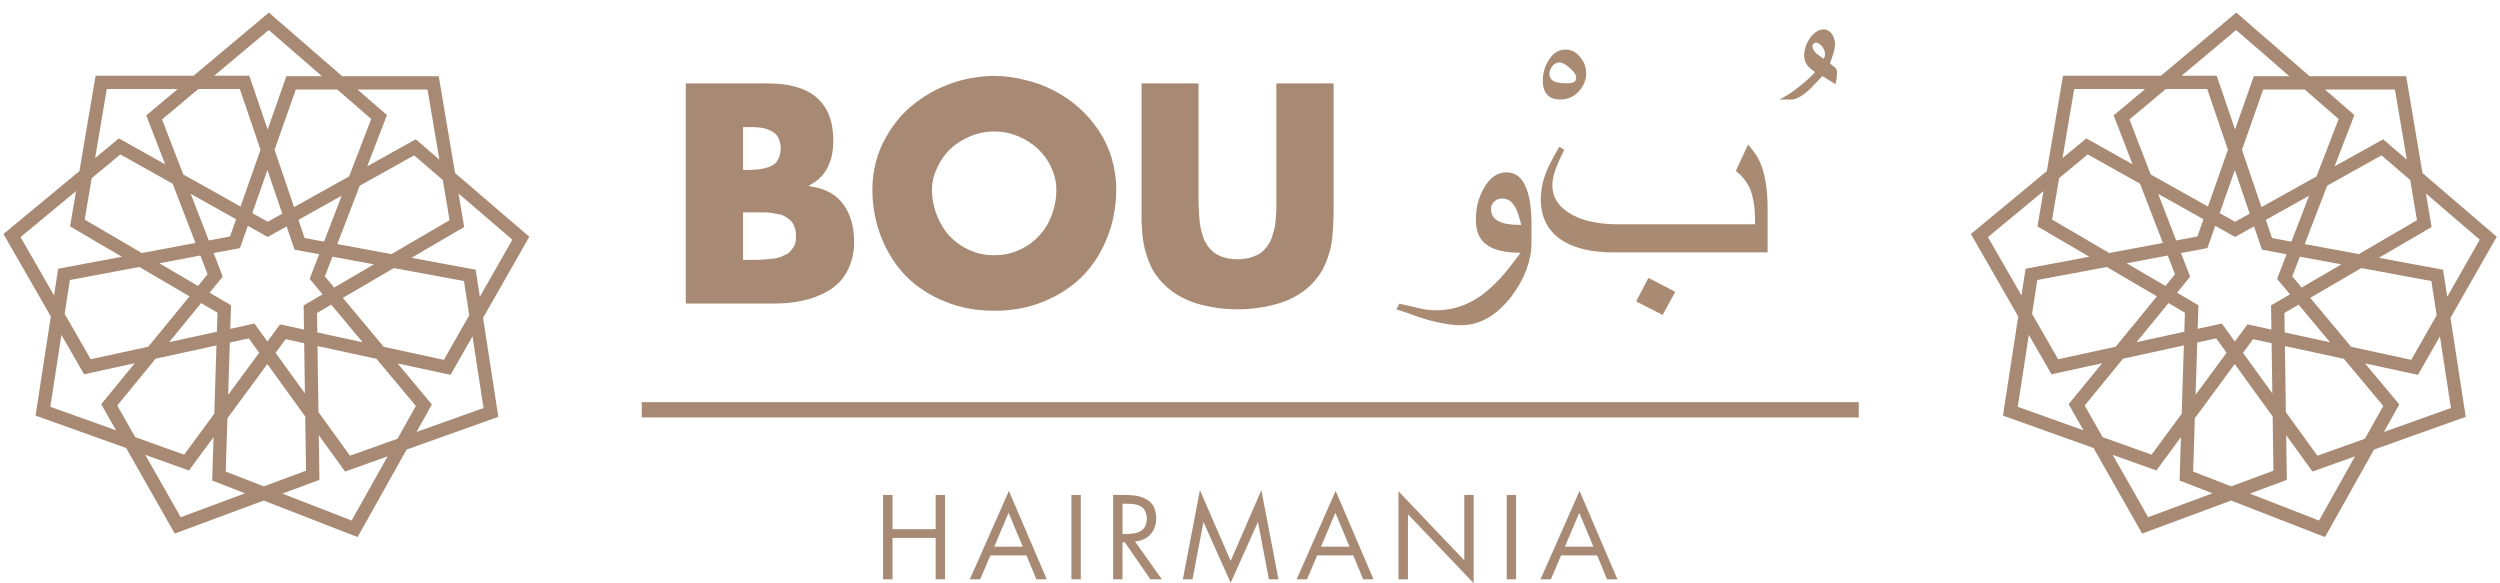 <?xml version="1.0" encoding="UTF-8" standalone="no"?>
<!DOCTYPE svg PUBLIC "-//W3C//DTD SVG 1.1//EN" "http://www.w3.org/Graphics/SVG/1.1/DTD/svg11.dtd">
<svg width="100%" height="100%" viewBox="0 0 2044 477" version="1.1" xmlns="http://www.w3.org/2000/svg" xmlns:xlink="http://www.w3.org/1999/xlink" xml:space="preserve" xmlns:serif="http://www.serif.com/" style="fill-rule:evenodd;clip-rule:evenodd;stroke-linecap:square;stroke-miterlimit:1.5;">
    <g transform="matrix(1,0,0,1,-218.532,-356.603)">
        <g>
            <g transform="matrix(1.145,0,0,1.012,-121.945,-32.693)">
                <g transform="matrix(206.553,0,0,233.669,773.828,629.904)">
                    <path d="M0.064,-0L0.064,-0.761L0.348,-0.761C0.498,-0.761 0.574,-0.695 0.574,-0.563C0.574,-0.488 0.546,-0.436 0.49,-0.408L0.49,-0.406C0.542,-0.399 0.582,-0.379 0.607,-0.345C0.633,-0.311 0.646,-0.267 0.646,-0.212C0.646,-0.181 0.64,-0.153 0.63,-0.129C0.62,-0.104 0.606,-0.084 0.589,-0.068C0.572,-0.052 0.551,-0.039 0.527,-0.029C0.503,-0.018 0.478,-0.011 0.452,-0.007C0.427,-0.002 0.399,-0 0.37,-0L0.064,-0ZM0.262,-0.151L0.313,-0.151C0.317,-0.151 0.324,-0.152 0.332,-0.152C0.34,-0.152 0.347,-0.153 0.353,-0.154C0.358,-0.154 0.365,-0.155 0.373,-0.156C0.38,-0.158 0.387,-0.159 0.392,-0.161C0.397,-0.163 0.403,-0.166 0.409,-0.169C0.415,-0.171 0.42,-0.175 0.424,-0.179C0.428,-0.183 0.431,-0.188 0.435,-0.193C0.439,-0.198 0.441,-0.204 0.443,-0.21C0.444,-0.217 0.445,-0.224 0.445,-0.232C0.445,-0.244 0.444,-0.255 0.44,-0.264C0.437,-0.273 0.433,-0.28 0.427,-0.286C0.422,-0.292 0.415,-0.296 0.407,-0.301C0.4,-0.305 0.392,-0.308 0.383,-0.309C0.374,-0.311 0.365,-0.313 0.355,-0.314C0.346,-0.315 0.336,-0.315 0.326,-0.315C0.317,-0.315 0.307,-0.315 0.298,-0.315C0.291,-0.315 0.286,-0.315 0.283,-0.315L0.262,-0.315L0.262,-0.151ZM0.262,-0.462L0.285,-0.462C0.297,-0.462 0.307,-0.463 0.316,-0.464C0.326,-0.465 0.335,-0.467 0.345,-0.47C0.355,-0.473 0.363,-0.477 0.37,-0.482C0.376,-0.487 0.382,-0.494 0.386,-0.504C0.39,-0.513 0.392,-0.524 0.392,-0.536C0.392,-0.546 0.391,-0.555 0.388,-0.562C0.386,-0.57 0.383,-0.576 0.379,-0.581C0.375,-0.586 0.37,-0.591 0.364,-0.594C0.357,-0.598 0.351,-0.601 0.345,-0.603C0.339,-0.605 0.332,-0.607 0.323,-0.608C0.314,-0.609 0.307,-0.609 0.3,-0.61C0.293,-0.61 0.286,-0.61 0.277,-0.61L0.262,-0.61L0.262,-0.462Z" style="fill:rgb(168,138,116);fill-rule:nonzero;"/>
                </g>
                <g transform="matrix(206.553,0,0,233.669,914.925,629.904)">
                    <path d="M0.026,-0.395C0.026,-0.427 0.03,-0.459 0.038,-0.489C0.046,-0.519 0.057,-0.548 0.072,-0.573C0.086,-0.599 0.103,-0.623 0.123,-0.646C0.143,-0.668 0.165,-0.688 0.19,-0.705C0.214,-0.722 0.24,-0.737 0.268,-0.749C0.296,-0.761 0.325,-0.771 0.355,-0.777C0.386,-0.783 0.416,-0.787 0.447,-0.787C0.483,-0.787 0.519,-0.782 0.554,-0.773C0.59,-0.765 0.623,-0.752 0.654,-0.736C0.685,-0.72 0.713,-0.701 0.74,-0.677C0.767,-0.653 0.789,-0.627 0.808,-0.599C0.827,-0.57 0.842,-0.539 0.853,-0.504C0.863,-0.469 0.869,-0.432 0.869,-0.395C0.869,-0.334 0.858,-0.278 0.837,-0.226C0.816,-0.174 0.787,-0.129 0.75,-0.092C0.713,-0.056 0.668,-0.027 0.616,-0.006C0.564,0.015 0.508,0.025 0.448,0.025C0.387,0.025 0.331,0.015 0.279,-0.006C0.226,-0.027 0.182,-0.056 0.145,-0.092C0.108,-0.129 0.079,-0.174 0.058,-0.226C0.037,-0.278 0.026,-0.334 0.026,-0.395ZM0.232,-0.394C0.232,-0.362 0.238,-0.332 0.25,-0.303C0.261,-0.275 0.276,-0.251 0.295,-0.231C0.315,-0.211 0.337,-0.195 0.364,-0.184C0.39,-0.172 0.418,-0.167 0.447,-0.167C0.477,-0.167 0.504,-0.172 0.531,-0.184C0.557,-0.195 0.58,-0.211 0.599,-0.231C0.619,-0.251 0.634,-0.275 0.645,-0.303C0.656,-0.332 0.662,-0.362 0.662,-0.394C0.662,-0.42 0.656,-0.445 0.645,-0.469C0.634,-0.494 0.618,-0.516 0.599,-0.534C0.58,-0.552 0.557,-0.567 0.531,-0.578C0.504,-0.589 0.476,-0.595 0.447,-0.595C0.418,-0.595 0.39,-0.589 0.364,-0.578C0.337,-0.567 0.314,-0.552 0.295,-0.534C0.276,-0.516 0.261,-0.494 0.25,-0.469C0.238,-0.445 0.232,-0.42 0.232,-0.394Z" style="fill:rgb(168,138,116);fill-rule:nonzero;"/>
                </g>
                <g transform="matrix(206.553,0,0,233.669,1099.89,629.904)">
                    <path d="M0.061,-0.333L0.061,-0.761L0.258,-0.761L0.258,-0.36C0.258,-0.348 0.258,-0.337 0.259,-0.327C0.259,-0.318 0.26,-0.307 0.261,-0.295C0.262,-0.282 0.263,-0.272 0.265,-0.263C0.267,-0.254 0.269,-0.244 0.273,-0.233C0.276,-0.223 0.28,-0.214 0.285,-0.207C0.289,-0.199 0.295,-0.192 0.302,-0.185C0.309,-0.178 0.316,-0.172 0.325,-0.168C0.333,-0.163 0.343,-0.16 0.355,-0.157C0.366,-0.155 0.379,-0.153 0.393,-0.153C0.407,-0.153 0.419,-0.155 0.431,-0.157C0.442,-0.16 0.453,-0.164 0.461,-0.168C0.47,-0.172 0.478,-0.178 0.484,-0.185C0.491,-0.192 0.497,-0.199 0.501,-0.207C0.506,-0.214 0.51,-0.223 0.513,-0.233C0.516,-0.244 0.519,-0.253 0.521,-0.262C0.523,-0.271 0.524,-0.282 0.525,-0.294C0.526,-0.307 0.527,-0.318 0.527,-0.327C0.527,-0.337 0.527,-0.348 0.527,-0.36L0.527,-0.761L0.725,-0.761L0.725,-0.333C0.725,-0.314 0.725,-0.297 0.724,-0.284C0.724,-0.271 0.723,-0.255 0.721,-0.237C0.72,-0.219 0.717,-0.203 0.714,-0.189C0.71,-0.176 0.706,-0.161 0.7,-0.146C0.694,-0.131 0.687,-0.116 0.678,-0.103C0.669,-0.089 0.658,-0.076 0.646,-0.064C0.616,-0.035 0.579,-0.014 0.534,-0C0.489,0.013 0.442,0.02 0.393,0.02C0.344,0.02 0.297,0.013 0.252,-0C0.208,-0.014 0.17,-0.035 0.141,-0.064C0.128,-0.076 0.118,-0.089 0.108,-0.103C0.099,-0.116 0.092,-0.131 0.086,-0.146C0.08,-0.161 0.076,-0.175 0.072,-0.189C0.069,-0.203 0.066,-0.219 0.064,-0.237C0.063,-0.255 0.062,-0.271 0.061,-0.284C0.061,-0.298 0.061,-0.314 0.061,-0.333Z" style="fill:rgb(168,138,116);fill-rule:nonzero;"/>
                </g>
            </g>
            <g transform="matrix(0.998,0,0,0.502,15.963,474.314)">
                <g transform="matrix(83.333,0,0,165.737,919.083,709.054)">
                    <path d="M0.088,-0L0.088,-0.829L0.181,-0.829L0.181,-0.493L0.605,-0.493L0.605,-0.829L0.697,-0.829L0.697,-0L0.605,-0L0.605,-0.407L0.181,-0.407L0.181,-0L0.088,-0Z" style="fill:rgb(168,138,116);fill-rule:nonzero;"/>
                </g>
                <g transform="matrix(83.333,0,0,165.737,997.013,709.054)">
                    <path d="M0.006,-0L0.39,-0.869L0.762,-0L0.66,-0L0.563,-0.235L0.208,-0.235L0.108,-0L0.006,-0ZM0.246,-0.321L0.526,-0.321L0.387,-0.654L0.246,-0.321Z" style="fill:rgb(168,138,116);fill-rule:nonzero;"/>
                </g>
                <g transform="matrix(83.333,0,0,165.737,1073.56,709.054)">
                    <rect x="0.086" y="-0.829" width="0.092" height="0.829" style="fill:rgb(168,138,116);fill-rule:nonzero;"/>
                </g>
                <g transform="matrix(83.333,0,0,165.737,1107.91,709.054)">
                    <path d="M0.084,-0L0.084,-0.829L0.204,-0.829C0.227,-0.829 0.25,-0.828 0.27,-0.826C0.291,-0.825 0.311,-0.821 0.332,-0.817C0.353,-0.812 0.372,-0.806 0.389,-0.798C0.406,-0.79 0.422,-0.781 0.437,-0.769C0.452,-0.757 0.465,-0.743 0.475,-0.728C0.485,-0.712 0.493,-0.693 0.498,-0.672C0.504,-0.65 0.507,-0.627 0.507,-0.601C0.507,-0.536 0.488,-0.484 0.451,-0.442C0.413,-0.401 0.363,-0.377 0.299,-0.372L0.563,-0L0.45,-0L0.199,-0.364L0.176,-0.364L0.176,-0L0.084,-0ZM0.176,-0.445L0.205,-0.445C0.221,-0.445 0.236,-0.446 0.25,-0.447C0.263,-0.448 0.277,-0.45 0.292,-0.452C0.307,-0.455 0.32,-0.459 0.331,-0.463C0.343,-0.468 0.354,-0.474 0.365,-0.481C0.375,-0.489 0.384,-0.498 0.391,-0.508C0.398,-0.518 0.404,-0.531 0.408,-0.545C0.412,-0.56 0.415,-0.576 0.415,-0.594C0.415,-0.613 0.413,-0.63 0.408,-0.645C0.404,-0.66 0.399,-0.673 0.392,-0.683C0.386,-0.694 0.377,-0.702 0.366,-0.71C0.355,-0.717 0.345,-0.723 0.333,-0.728C0.322,-0.732 0.309,-0.735 0.294,-0.738C0.278,-0.74 0.264,-0.742 0.25,-0.742C0.237,-0.743 0.222,-0.743 0.204,-0.743L0.176,-0.743L0.176,-0.445Z" style="fill:rgb(168,138,116);fill-rule:nonzero;"/>
                </g>
                <g transform="matrix(83.333,0,0,165.737,1170.09,709.054)">
                    <path d="M0.023,-0L0.191,-0.876L0.493,-0.181L0.795,-0.876L0.963,-0L0.869,-0L0.762,-0.561L0.76,-0.561L0.493,0.034L0.227,-0.561L0.225,-0.561L0.118,-0L0.023,-0Z" style="fill:rgb(168,138,116);fill-rule:nonzero;"/>
                </g>
                <g transform="matrix(83.333,0,0,165.737,1264.71,709.054)">
                    <path d="M0.006,-0L0.39,-0.869L0.762,-0L0.66,-0L0.563,-0.235L0.208,-0.235L0.108,-0L0.006,-0ZM0.246,-0.321L0.526,-0.321L0.387,-0.654L0.246,-0.321Z" style="fill:rgb(168,138,116);fill-rule:nonzero;"/>
                </g>
                <g transform="matrix(83.333,0,0,165.737,1341.25,709.054)">
                    <path d="M0.089,-0L0.089,-0.865L0.736,-0.187L0.736,-0.829L0.828,-0.829L0.828,0.038L0.182,-0.639L0.182,-0L0.089,-0Z" style="fill:rgb(168,138,116);fill-rule:nonzero;"/>
                </g>
                <g transform="matrix(83.333,0,0,165.737,1430.17,709.054)">
                    <rect x="0.086" y="-0.829" width="0.092" height="0.829" style="fill:rgb(168,138,116);fill-rule:nonzero;"/>
                </g>
                <g transform="matrix(83.333,0,0,165.737,1464.52,709.054)">
                    <path d="M0.006,-0L0.39,-0.869L0.762,-0L0.66,-0L0.563,-0.235L0.208,-0.235L0.108,-0L0.006,-0ZM0.246,-0.321L0.526,-0.321L0.387,-0.654L0.246,-0.321Z" style="fill:rgb(168,138,116);fill-rule:nonzero;"/>
                </g>
            </g>
            <g transform="matrix(0.998,0,0,0.998,-36.113,-0.798)">
                <g transform="matrix(1.553,0,0,1.553,-374.268,-1512.53)">
                    <path d="M523.596,1367.53L520.793,1455.66L592.365,1483.49L628.896,1418.29L572.66,1350.99L605.273,1266.27L547.094,1215.77L486.615,1266.48L518.797,1349.86L462.924,1418.11L499.047,1481.68L570.269,1455.26L569.002,1367.63L646.307,1322.49L633.785,1248.25L558.846,1248.25L529.262,1332.35L439.068,1349.27L427.947,1421.46L503.713,1448.55L554.5,1379.55L641.199,1398.32L680.049,1330.21L624.176,1282.26L546.504,1325.53L468.394,1281.77L411.623,1328.8L451.404,1398.01L538.019,1379.13L588.619,1449.11L664.269,1422.1L653.135,1349.8L563.33,1333.17L534.303,1247.98L458.678,1247.98L446.113,1322.17L523.596,1367.53Z" style="fill:none;stroke:rgb(168,138,116);stroke-width:7px;"/>
                </g>
                <g transform="matrix(1.553,0,0,1.553,1237.51,-1512.53)">
                    <path d="M523.596,1367.53L520.793,1455.66L592.365,1483.49L628.896,1418.29L572.66,1350.99L605.273,1266.27L547.094,1215.77L486.615,1266.48L518.797,1349.86L462.924,1418.11L499.047,1481.68L570.269,1455.26L569.002,1367.63L646.307,1322.49L633.785,1248.25L558.846,1248.25L529.262,1332.35L439.068,1349.27L427.947,1421.46L503.713,1448.55L554.5,1379.55L641.199,1398.32L680.049,1330.21L624.176,1282.26L546.504,1325.53L468.394,1281.77L411.623,1328.8L451.404,1398.01L538.019,1379.13L588.619,1449.11L664.269,1422.1L653.135,1349.8L563.33,1333.17L534.303,1247.98L458.678,1247.98L446.113,1322.17L523.596,1367.53Z" style="fill:none;stroke:rgb(168,138,116);stroke-width:7px;"/>
                </g>
            </g>
            <g transform="matrix(0.451,0,0,0.729,546.232,37.191)">
                <g transform="matrix(2.001,0,0,1.237,-1792.13,-120.549)">
                    <rect x="1790.42" y="451.785" width="343.652" height="335.156" style="fill:white;fill-opacity:0;fill-rule:nonzero;"/>
                </g>
                <g transform="matrix(600.286,0,0,371.124,1790.42,774.314)">
                    <path d="M0.432,-0.172C0.432,-0.119 0.412,-0.065 0.373,-0.012C0.328,0.047 0.277,0.077 0.219,0.077C0.198,0.077 0.176,0.074 0.153,0.069C0.136,0.066 0.115,0.06 0.088,0.051C0.067,0.043 0.046,0.036 0.024,0.029L0.033,0.012C0.051,0.016 0.07,0.02 0.09,0.025C0.11,0.03 0.128,0.032 0.144,0.032C0.184,0.032 0.221,0.022 0.257,0.002C0.285,-0.014 0.312,-0.037 0.34,-0.067C0.354,-0.083 0.374,-0.108 0.399,-0.142C0.355,-0.142 0.323,-0.149 0.301,-0.163C0.276,-0.179 0.264,-0.205 0.264,-0.242C0.264,-0.275 0.271,-0.306 0.287,-0.335C0.305,-0.368 0.328,-0.385 0.356,-0.385C0.385,-0.385 0.405,-0.368 0.417,-0.335C0.427,-0.31 0.432,-0.274 0.432,-0.228L0.432,-0.172ZM0.401,-0.226C0.394,-0.257 0.386,-0.278 0.375,-0.291C0.367,-0.301 0.356,-0.306 0.343,-0.306C0.334,-0.306 0.326,-0.303 0.32,-0.297C0.313,-0.291 0.31,-0.284 0.31,-0.274C0.31,-0.258 0.317,-0.246 0.331,-0.238C0.345,-0.23 0.369,-0.226 0.401,-0.226Z" style="fill:rgb(169,138,115);fill-rule:nonzero;"/>
                </g>
                <g transform="matrix(600.286,0,0,371.124,2049.82,774.314)">
                    <path d="M0.165,-0.683C0.165,-0.663 0.157,-0.645 0.142,-0.629C0.127,-0.613 0.109,-0.605 0.087,-0.605C0.069,-0.605 0.056,-0.61 0.047,-0.62C0.039,-0.629 0.034,-0.643 0.034,-0.661C0.034,-0.686 0.041,-0.708 0.054,-0.727C0.067,-0.747 0.083,-0.756 0.102,-0.756C0.12,-0.756 0.134,-0.749 0.146,-0.734C0.159,-0.72 0.165,-0.703 0.165,-0.683ZM0.135,-0.67C0.135,-0.679 0.129,-0.689 0.116,-0.7C0.104,-0.711 0.093,-0.717 0.084,-0.717C0.076,-0.717 0.068,-0.713 0.063,-0.706C0.057,-0.698 0.054,-0.691 0.054,-0.683C0.054,-0.672 0.059,-0.664 0.07,-0.659C0.078,-0.656 0.09,-0.654 0.106,-0.654C0.115,-0.654 0.121,-0.655 0.127,-0.657C0.132,-0.66 0.135,-0.664 0.135,-0.67Z" style="fill:rgb(169,138,115);fill-rule:nonzero;"/>
                </g>
                <g transform="matrix(600.286,0,0,371.124,2049.82,774.314)">
                    <path d="M0.713,-0.143L0.248,-0.143C0.185,-0.143 0.135,-0.154 0.098,-0.176C0.052,-0.203 0.028,-0.246 0.028,-0.304C0.028,-0.334 0.035,-0.365 0.049,-0.397C0.054,-0.408 0.065,-0.43 0.084,-0.462L0.099,-0.453C0.091,-0.438 0.084,-0.423 0.078,-0.408C0.068,-0.385 0.063,-0.364 0.063,-0.346C0.063,-0.307 0.084,-0.278 0.124,-0.256C0.16,-0.237 0.206,-0.228 0.261,-0.228L0.675,-0.228L0.675,-0.241C0.675,-0.278 0.67,-0.307 0.662,-0.33C0.653,-0.353 0.638,-0.373 0.617,-0.389L0.654,-0.469C0.669,-0.451 0.677,-0.44 0.68,-0.435C0.702,-0.399 0.713,-0.346 0.713,-0.276L0.713,-0.143ZM0.434,-0.024L0.396,0.046L0.316,0.005L0.353,-0.066L0.434,-0.024Z" style="fill:rgb(169,138,115);fill-rule:nonzero;"/>
                </g>
                <g transform="matrix(600.286,0,0,371.124,2478.06,774.314)">
                    <path d="M0.209,-0.686C0.209,-0.681 0.209,-0.675 0.208,-0.669C0.207,-0.663 0.206,-0.657 0.205,-0.651L0.165,-0.676C0.148,-0.658 0.137,-0.646 0.131,-0.64C0.107,-0.617 0.087,-0.605 0.071,-0.605L0.035,-0.605C0.052,-0.613 0.073,-0.626 0.096,-0.645C0.117,-0.661 0.132,-0.676 0.143,-0.688C0.133,-0.695 0.125,-0.701 0.12,-0.708C0.114,-0.716 0.11,-0.726 0.11,-0.736C0.11,-0.757 0.117,-0.776 0.129,-0.793C0.142,-0.809 0.155,-0.817 0.17,-0.817C0.178,-0.817 0.186,-0.813 0.193,-0.804C0.2,-0.795 0.203,-0.784 0.203,-0.771C0.203,-0.764 0.202,-0.758 0.2,-0.751C0.199,-0.745 0.194,-0.732 0.188,-0.714C0.193,-0.71 0.199,-0.705 0.204,-0.701C0.208,-0.698 0.209,-0.693 0.209,-0.686ZM0.173,-0.741C0.173,-0.75 0.17,-0.758 0.164,-0.766C0.157,-0.773 0.151,-0.777 0.146,-0.777C0.142,-0.777 0.14,-0.776 0.138,-0.773C0.136,-0.771 0.135,-0.769 0.135,-0.767C0.135,-0.759 0.139,-0.752 0.147,-0.744L0.169,-0.728C0.172,-0.734 0.173,-0.739 0.173,-0.741Z" style="fill:rgb(169,138,115);fill-rule:nonzero;"/>
                </g>
            </g>
        </g>
        <g transform="matrix(0.998,0,0,0.998,11.977,-0.798)">
            <rect x="732.717" y="687.572" width="997" height="12.531" style="fill:rgb(168,138,116);"/>
        </g>
    </g>
</svg>

